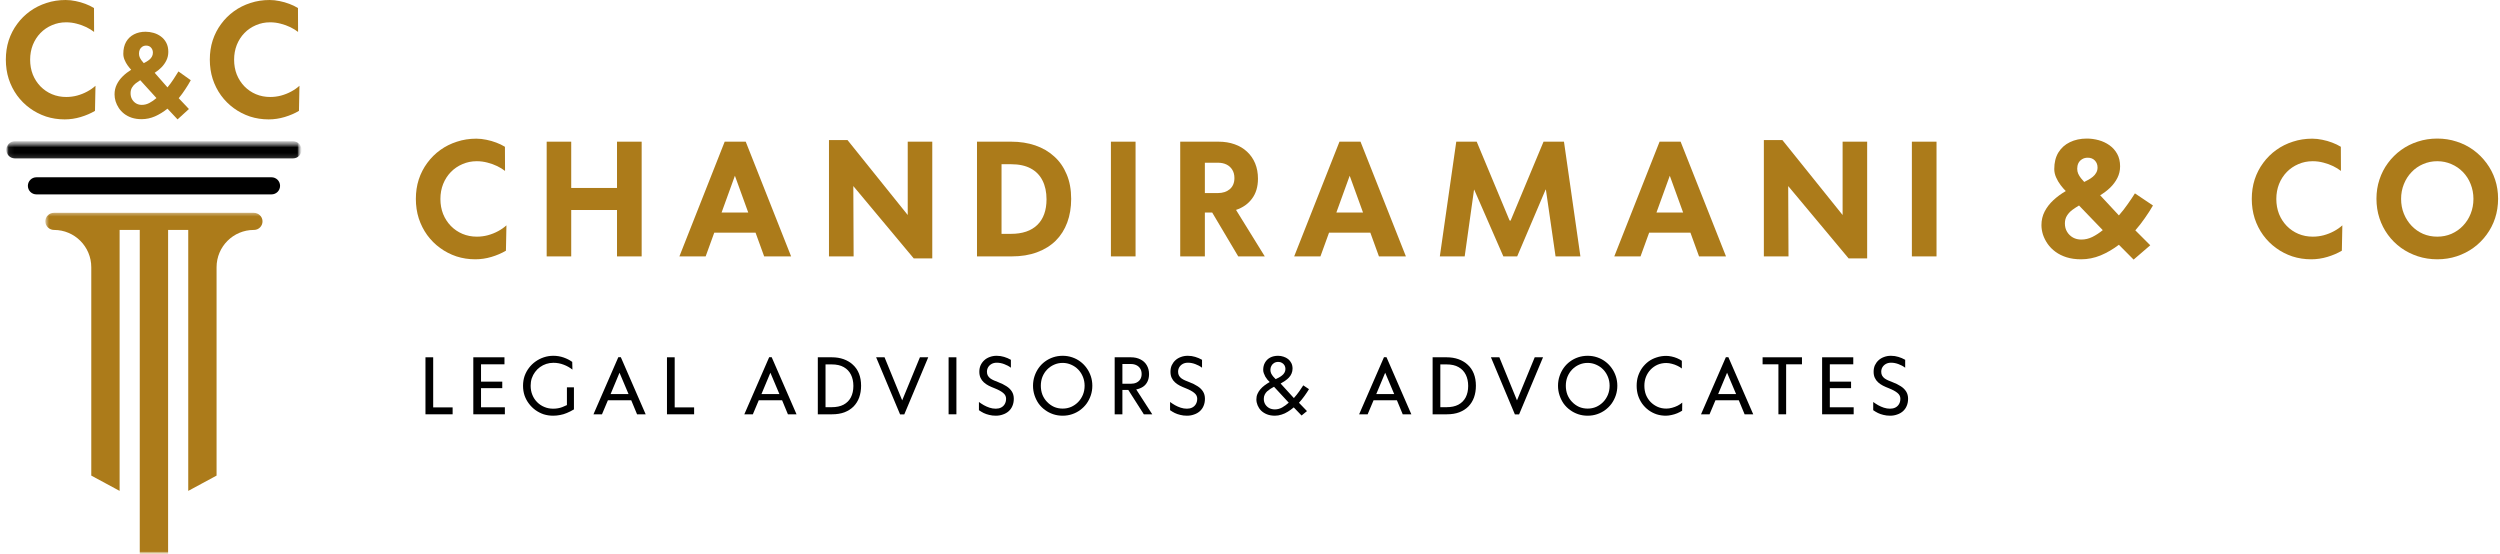 <svg width="433" height="96" viewBox="0 0 433 96" fill="none" xmlns="http://www.w3.org/2000/svg">
<path d="M11.197 20.679C10.063 20.679 8.985 20.511 7.968 20.181C6.946 19.837 6.014 19.356 5.168 18.738C4.318 18.12 3.579 17.381 2.952 16.522C2.334 15.664 1.853 14.715 1.51 13.671C1.175 12.619 1.012 11.503 1.012 10.322C1.012 9.146 1.175 8.034 1.51 6.99C1.853 5.951 2.338 5.007 2.97 4.156C3.597 3.298 4.344 2.559 5.202 1.941C6.061 1.322 7.01 0.85 8.053 0.515C9.093 0.172 10.2 0 11.368 0C11.939 0 12.519 0.064 13.103 0.189C13.687 0.305 14.245 0.464 14.786 0.67C15.336 0.876 15.834 1.116 16.28 1.391L16.297 5.53C15.92 5.234 15.473 4.959 14.958 4.706C14.443 4.457 13.884 4.255 13.292 4.105C12.695 3.946 12.081 3.864 11.454 3.864C10.57 3.864 9.754 4.032 8.998 4.362C8.242 4.684 7.577 5.135 7.006 5.719C6.443 6.303 6.001 6.99 5.683 7.78C5.374 8.57 5.22 9.425 5.22 10.339C5.22 11.267 5.374 12.126 5.683 12.916C6.001 13.697 6.443 14.376 7.006 14.959C7.577 15.543 8.242 15.998 8.998 16.316C9.762 16.638 10.587 16.797 11.471 16.797C12.098 16.797 12.725 16.72 13.343 16.557C13.97 16.385 14.563 16.153 15.112 15.852C15.662 15.556 16.134 15.226 16.538 14.856L16.452 19.202C15.718 19.64 14.893 19.992 13.979 20.267C13.06 20.541 12.133 20.679 11.197 20.679Z" fill="#AC7B1A"/>
<path d="M24.525 20.641C23.89 20.641 23.321 20.556 22.817 20.39C22.319 20.223 21.88 19.994 21.5 19.698C21.127 19.406 20.818 19.076 20.575 18.706C20.329 18.329 20.142 17.939 20.018 17.537C19.899 17.135 19.84 16.742 19.84 16.356C19.84 15.737 19.964 15.168 20.219 14.646C20.471 14.128 20.815 13.654 21.251 13.226C21.684 12.799 22.176 12.419 22.722 12.083C22.523 11.875 22.319 11.624 22.105 11.329C21.892 11.027 21.714 10.707 21.572 10.361C21.429 10.019 21.358 9.67 21.358 9.318C21.358 8.507 21.518 7.816 21.844 7.244C22.176 6.676 22.63 6.245 23.208 5.95C23.792 5.648 24.46 5.498 25.213 5.498C25.687 5.498 26.153 5.567 26.612 5.699C27.078 5.834 27.502 6.044 27.881 6.327C28.267 6.613 28.575 6.977 28.807 7.42C29.035 7.857 29.151 8.375 29.151 8.979C29.151 9.506 29.044 9.993 28.83 10.437C28.617 10.883 28.332 11.288 27.976 11.655C27.62 12.017 27.223 12.334 26.79 12.611L29.008 15.137C29.394 14.668 29.747 14.191 30.064 13.704C30.387 13.22 30.669 12.774 30.906 12.372L33.041 13.892C32.756 14.414 32.436 14.942 32.08 15.476C31.73 16.013 31.357 16.525 30.953 17.009L32.721 18.882L30.752 20.679L29.008 18.819C28.32 19.372 27.6 19.818 26.849 20.151C26.096 20.478 25.323 20.641 24.525 20.641ZM24.904 10.939C25.053 10.857 25.219 10.763 25.402 10.663C25.583 10.556 25.752 10.433 25.913 10.298C26.079 10.157 26.212 9.99 26.316 9.796C26.425 9.604 26.482 9.381 26.482 9.129C26.482 8.778 26.375 8.485 26.162 8.25C25.954 8.017 25.675 7.898 25.32 7.898C25.05 7.898 24.821 7.967 24.632 8.099C24.442 8.225 24.299 8.394 24.205 8.602C24.116 8.812 24.074 9.038 24.074 9.28C24.074 9.506 24.113 9.717 24.193 9.909C24.279 10.103 24.386 10.286 24.513 10.462C24.637 10.631 24.768 10.788 24.904 10.939ZM24.56 18.165C25.011 18.165 25.444 18.058 25.865 17.838C26.292 17.612 26.701 17.329 27.099 16.984L24.288 13.892C24.018 14.062 23.754 14.244 23.493 14.445C23.238 14.646 23.03 14.885 22.864 15.162C22.698 15.438 22.615 15.765 22.615 16.142C22.615 16.544 22.701 16.896 22.876 17.198C23.048 17.499 23.282 17.738 23.576 17.914C23.867 18.084 24.196 18.165 24.56 18.165Z" fill="#AC7B1A"/>
<path d="M46.525 20.679C45.391 20.679 44.313 20.511 43.296 20.181C42.274 19.837 41.342 19.356 40.496 18.738C39.646 18.12 38.907 17.381 38.281 16.522C37.662 15.664 37.181 14.715 36.838 13.671C36.503 12.619 36.34 11.503 36.34 10.322C36.34 9.146 36.503 8.034 36.838 6.99C37.181 5.951 37.667 5.007 38.298 4.156C38.925 3.298 39.672 2.559 40.531 1.941C41.389 1.322 42.338 0.85 43.382 0.515C44.421 0.172 45.529 0 46.696 0C47.267 0 47.847 0.064 48.431 0.189C49.015 0.305 49.573 0.464 50.114 0.67C50.664 0.876 51.162 1.116 51.608 1.391L51.626 5.53C51.248 5.234 50.801 4.959 50.286 4.706C49.771 4.457 49.212 4.255 48.62 4.105C48.023 3.946 47.409 3.864 46.782 3.864C45.898 3.864 45.082 4.032 44.326 4.362C43.571 4.684 42.905 5.135 42.334 5.719C41.771 6.303 41.329 6.99 41.011 7.78C40.702 8.57 40.548 9.425 40.548 10.339C40.548 11.267 40.702 12.126 41.011 12.916C41.329 13.697 41.771 14.376 42.334 14.959C42.905 15.543 43.571 15.998 44.326 16.316C45.09 16.638 45.915 16.797 46.799 16.797C47.426 16.797 48.053 16.72 48.672 16.557C49.298 16.385 49.891 16.153 50.441 15.852C50.99 15.556 51.462 15.226 51.866 14.856L51.78 19.202C51.046 19.64 50.221 19.992 49.307 20.267C48.388 20.541 47.461 20.679 46.525 20.679Z" fill="#AC7B1A"/>
<mask id="mask0_90_2751" style="mask-type:luminance" maskUnits="userSpaceOnUse" x="0" y="24" width="53" height="72">
<path d="M0.852 24.466H52.026V96H0.852V24.466Z" fill="white"/>
</mask>
<g mask="url(#mask0_90_2751)">
<mask id="mask1_90_2751" style="mask-type:luminance" maskUnits="userSpaceOnUse" x="0" y="24" width="53" height="73">
<path d="M52.599 24.139H0.508V96.04H52.599V24.139Z" fill="white"/>
</mask>
<g mask="url(#mask1_90_2751)">
<path d="M6.304 30.705H47.029C47.846 30.705 48.508 31.37 48.508 32.187C48.508 33.006 47.846 33.668 47.029 33.668H6.304C5.49 33.668 4.828 33.006 4.828 32.187C4.828 31.37 5.49 30.705 6.304 30.705Z" fill="black"/>
<mask id="mask2_90_2751" style="mask-type:luminance" maskUnits="userSpaceOnUse" x="1" y="24" width="52" height="4">
<path d="M1.082 24.465H52.024V27.807H1.082V24.465Z" fill="white"/>
</mask>
<g mask="url(#mask2_90_2751)">
<path d="M2.566 24.468H50.76C51.577 24.468 52.239 25.13 52.239 25.95C52.239 26.77 51.577 27.432 50.76 27.432H2.566C1.752 27.432 1.09 26.77 1.09 25.95C1.09 25.13 1.752 24.468 2.566 24.468Z" fill="black"/>
</g>
<mask id="mask3_90_2751" style="mask-type:luminance" maskUnits="userSpaceOnUse" x="7" y="36" width="39" height="60">
<path d="M7.844 36.612H45.995V96H7.844V36.612Z" fill="white"/>
</mask>
<g mask="url(#mask3_90_2751)">
<path d="M43.992 39.825H43.955C40.396 39.825 37.51 42.716 37.51 46.287V82.373L32.603 85.023V39.825H29.115V96H24.206V39.825H20.718V85.023L15.809 82.373V46.287C15.809 42.716 12.925 39.825 9.363 39.825C8.563 39.825 7.881 39.2 7.853 38.397C7.821 37.555 8.495 36.861 9.329 36.861H43.955C44.758 36.861 45.44 37.486 45.468 38.288C45.497 39.131 44.824 39.825 43.992 39.825Z" fill="#AC7B1A"/>
</g>
</g>
</g>
<path d="M82.318 44.911C81.173 44.911 80.084 44.742 79.055 44.408C78.023 44.061 77.082 43.575 76.227 42.95C75.368 42.325 74.622 41.579 73.988 40.712C73.364 39.844 72.878 38.885 72.531 37.831C72.192 36.768 72.027 35.64 72.027 34.447C72.027 33.258 72.192 32.135 72.531 31.08C72.878 30.03 73.368 29.076 74.006 28.217C74.639 27.349 75.394 26.603 76.262 25.978C77.129 25.354 78.088 24.877 79.142 24.538C80.192 24.191 81.311 24.017 82.492 24.017C83.069 24.017 83.654 24.082 84.244 24.208C84.834 24.326 85.398 24.486 85.945 24.694C86.5 24.902 87.004 25.145 87.455 25.423L87.472 29.605C87.09 29.306 86.639 29.028 86.118 28.772C85.598 28.521 85.034 28.317 84.435 28.165C83.832 28.004 83.212 27.922 82.578 27.922C81.685 27.922 80.86 28.091 80.097 28.425C79.333 28.751 78.661 29.206 78.084 29.796C77.515 30.386 77.069 31.08 76.748 31.879C76.435 32.677 76.279 33.54 76.279 34.464C76.279 35.401 76.435 36.269 76.748 37.067C77.069 37.857 77.515 38.542 78.084 39.132C78.661 39.722 79.333 40.182 80.097 40.503C80.869 40.829 81.702 40.989 82.596 40.989C83.229 40.989 83.862 40.911 84.487 40.746C85.121 40.573 85.719 40.339 86.275 40.035C86.83 39.735 87.307 39.401 87.715 39.028L87.628 43.419C86.886 43.861 86.053 44.217 85.129 44.495C84.201 44.772 83.264 44.911 82.318 44.911Z" fill="#AC7B1A"/>
<path d="M94.684 44.408V24.538H98.935V32.555H106.866V24.538H111.135V44.408H106.866V36.373H98.935V44.408H94.684Z" fill="#AC7B1A"/>
<path d="M132.353 44.408L130.861 40.295H123.711L122.219 44.408H117.672L125.516 24.538H129.16L137.021 44.408H132.353ZM124.978 36.807H129.594L127.286 30.438L124.978 36.807Z" fill="#AC7B1A"/>
<path d="M157.218 24.538H161.47V44.755H158.259L147.795 32.226L147.847 44.408H143.578V24.26H146.789L157.218 37.241V24.538Z" fill="#AC7B1A"/>
<path d="M169.215 44.408V24.538H175.15C176.651 24.538 178.035 24.755 179.297 25.18C180.555 25.61 181.649 26.247 182.577 27.089C183.514 27.922 184.234 28.959 184.746 30.195C185.267 31.423 185.527 32.842 185.527 34.447C185.527 35.939 185.302 37.301 184.85 38.525C184.399 39.753 183.731 40.807 182.855 41.683C181.974 42.551 180.894 43.223 179.61 43.696C178.334 44.173 176.868 44.408 175.202 44.408H169.215ZM173.466 40.503H175.098C177.076 40.503 178.594 39.991 179.662 38.959C180.725 37.918 181.258 36.438 181.258 34.516C181.258 33.258 181.024 32.173 180.564 31.271C180.113 30.36 179.427 29.657 178.516 29.171C177.614 28.686 176.473 28.442 175.098 28.442H173.466V40.503Z" fill="#AC7B1A"/>
<path d="M192.41 44.408V24.538H196.679V44.408H192.41Z" fill="#AC7B1A"/>
<path d="M219.06 44.408H214.462L209.95 36.807H208.683V44.408H204.414V24.538H211.043C212.071 24.538 213.004 24.69 213.837 24.989C214.67 25.28 215.386 25.709 215.989 26.273C216.601 26.842 217.069 27.518 217.395 28.304C217.716 29.093 217.88 29.97 217.88 30.941C217.88 32.33 217.538 33.484 216.857 34.395C216.184 35.31 215.26 35.965 214.08 36.356L219.06 44.408ZM208.683 28.182V33.44H210.922C211.776 33.44 212.47 33.215 213.004 32.764C213.533 32.304 213.802 31.662 213.802 30.837C213.802 30.282 213.681 29.809 213.438 29.414C213.195 29.011 212.857 28.703 212.431 28.495C212.002 28.286 211.499 28.182 210.922 28.182H208.683Z" fill="#AC7B1A"/>
<path d="M238.833 44.408L237.341 40.295H230.191L228.699 44.408H224.152L231.996 24.538H235.64L243.502 44.408H238.833ZM231.458 36.807H236.074L233.766 30.438L231.458 36.807Z" fill="#AC7B1A"/>
<path d="M270.88 24.538L273.726 44.408H269.422L267.756 32.885L267.739 32.816L267.687 32.868L262.776 44.408H260.381L255.349 32.885L255.314 32.833L255.296 32.902L253.683 44.408H249.379L252.225 24.538H255.765L261.44 38.143L261.561 38.247L261.665 38.143L267.34 24.538H270.88Z" fill="#AC7B1A"/>
<path d="M294.275 44.408L292.782 40.295H285.633L284.14 44.408H279.594L287.438 24.538H291.082L298.943 44.408H294.275ZM286.9 36.807H291.516L289.208 30.438L286.9 36.807Z" fill="#AC7B1A"/>
<path d="M319.14 24.538H323.392V44.755H320.181L309.717 32.226L309.769 44.408H305.5V24.26H308.71L319.14 37.241V24.538Z" fill="#AC7B1A"/>
<path d="M331.137 44.408V24.538H335.406V44.408H331.137Z" fill="#AC7B1A"/>
<path d="M360.433 44.911C359.504 44.911 358.671 44.794 357.934 44.564C357.205 44.334 356.563 44.017 356.008 43.609C355.461 43.206 355.01 42.751 354.654 42.239C354.294 41.718 354.021 41.18 353.838 40.625C353.665 40.069 353.578 39.527 353.578 38.993C353.578 38.139 353.76 37.354 354.133 36.633C354.502 35.918 355.005 35.263 355.643 34.672C356.277 34.082 356.997 33.557 357.795 33.093C357.504 32.807 357.205 32.46 356.893 32.052C356.58 31.636 356.32 31.193 356.112 30.716C355.904 30.243 355.799 29.761 355.799 29.276C355.799 28.156 356.034 27.202 356.511 26.412C356.997 25.627 357.661 25.032 358.507 24.625C359.361 24.208 360.337 24 361.439 24C362.133 24 362.815 24.095 363.487 24.278C364.168 24.464 364.789 24.755 365.344 25.145C365.908 25.54 366.359 26.043 366.697 26.655C367.031 27.258 367.201 27.974 367.201 28.807C367.201 29.536 367.044 30.208 366.732 30.82C366.42 31.436 366.003 31.996 365.483 32.503C364.962 33.002 364.381 33.44 363.747 33.822L366.992 37.31C367.556 36.664 368.073 36.004 368.537 35.332C369.01 34.664 369.422 34.048 369.769 33.492L372.893 35.592C372.476 36.312 372.008 37.041 371.487 37.779C370.975 38.521 370.428 39.228 369.838 39.896L372.424 42.482L369.543 44.963L366.992 42.395C365.986 43.158 364.932 43.774 363.834 44.234C362.732 44.685 361.6 44.911 360.433 44.911ZM360.988 31.514C361.205 31.401 361.448 31.271 361.717 31.132C361.982 30.985 362.229 30.816 362.463 30.629C362.706 30.434 362.901 30.204 363.053 29.935C363.214 29.67 363.296 29.362 363.296 29.015C363.296 28.529 363.14 28.126 362.828 27.8C362.524 27.479 362.116 27.314 361.595 27.314C361.201 27.314 360.867 27.41 360.589 27.592C360.311 27.766 360.103 28 359.964 28.286C359.834 28.577 359.773 28.889 359.773 29.223C359.773 29.536 359.83 29.826 359.947 30.091C360.073 30.36 360.229 30.612 360.415 30.855C360.598 31.089 360.789 31.306 360.988 31.514ZM360.485 41.492C361.144 41.492 361.778 41.345 362.394 41.041C363.018 40.729 363.617 40.338 364.199 39.861L360.086 35.592C359.691 35.827 359.305 36.078 358.923 36.356C358.55 36.633 358.246 36.963 358.003 37.345C357.76 37.727 357.639 38.178 357.639 38.699C357.639 39.254 357.765 39.74 358.021 40.156C358.272 40.573 358.615 40.902 359.044 41.145C359.47 41.38 359.951 41.492 360.485 41.492Z" fill="#AC7B1A"/>
<path d="M400.298 44.911C399.153 44.911 398.064 44.742 397.036 44.408C396.003 44.061 395.062 43.575 394.207 42.95C393.348 42.325 392.602 41.579 391.969 40.712C391.344 39.844 390.858 38.885 390.511 37.831C390.173 36.768 390.008 35.64 390.008 34.447C390.008 33.258 390.173 32.135 390.511 31.08C390.858 30.03 391.348 29.076 391.986 28.217C392.62 27.349 393.374 26.603 394.242 25.978C395.11 25.354 396.069 24.877 397.123 24.538C398.173 24.191 399.292 24.017 400.472 24.017C401.049 24.017 401.635 24.082 402.225 24.208C402.815 24.326 403.379 24.486 403.925 24.694C404.481 24.902 404.984 25.145 405.435 25.423L405.452 29.605C405.071 29.306 404.62 29.028 404.099 28.772C403.578 28.521 403.014 28.317 402.416 28.165C401.813 28.004 401.192 27.922 400.559 27.922C399.665 27.922 398.841 28.091 398.077 28.425C397.314 28.751 396.641 29.206 396.064 29.796C395.496 30.386 395.049 31.08 394.728 31.879C394.416 32.677 394.259 33.54 394.259 34.464C394.259 35.401 394.416 36.269 394.728 37.067C395.049 37.857 395.496 38.542 396.064 39.132C396.641 39.722 397.314 40.182 398.077 40.503C398.849 40.829 399.682 40.989 400.576 40.989C401.21 40.989 401.843 40.911 402.468 40.746C403.101 40.573 403.7 40.339 404.255 40.035C404.81 39.735 405.288 39.401 405.695 39.028L405.609 43.419C404.867 43.861 404.034 44.217 403.11 44.495C402.181 44.772 401.244 44.911 400.298 44.911Z" fill="#AC7B1A"/>
<path d="M422.135 44.911C420.955 44.911 419.831 44.737 418.769 44.39C417.714 44.043 416.747 43.557 415.871 42.933C414.99 42.299 414.231 41.544 413.597 40.677C412.959 39.809 412.469 38.85 412.122 37.796C411.775 36.733 411.602 35.609 411.602 34.429C411.602 33.249 411.775 32.139 412.122 31.098C412.469 30.048 412.959 29.093 413.597 28.234C414.231 27.367 414.99 26.616 415.871 25.978C416.747 25.345 417.714 24.859 418.769 24.521C419.831 24.174 420.955 24 422.135 24C423.315 24 424.43 24.174 425.484 24.521C426.547 24.859 427.515 25.345 428.382 25.978C429.259 26.616 430.018 27.367 430.656 28.234C431.302 29.093 431.801 30.048 432.148 31.098C432.495 32.139 432.669 33.249 432.669 34.429C432.669 35.609 432.495 36.733 432.148 37.796C431.801 38.85 431.302 39.809 430.656 40.677C430.018 41.544 429.259 42.299 428.382 42.933C427.515 43.557 426.552 44.043 425.502 44.39C424.448 44.737 423.324 44.911 422.135 44.911ZM422.135 40.989C423.012 40.989 423.827 40.829 424.582 40.503C425.346 40.169 426.009 39.705 426.578 39.115C427.155 38.516 427.602 37.822 427.914 37.032C428.235 36.234 428.4 35.375 428.4 34.447C428.4 33.536 428.235 32.677 427.914 31.878C427.602 31.08 427.155 30.386 426.578 29.796C426.009 29.206 425.346 28.75 424.582 28.425C423.827 28.091 423.012 27.922 422.135 27.922C421.254 27.922 420.435 28.091 419.671 28.425C418.916 28.75 418.257 29.206 417.693 29.796C417.124 30.386 416.677 31.08 416.356 31.878C416.031 32.677 415.871 33.536 415.871 34.447C415.871 35.375 416.031 36.234 416.356 37.032C416.677 37.822 417.124 38.516 417.693 39.115C418.257 39.705 418.916 40.169 419.671 40.503C420.435 40.829 421.254 40.989 422.135 40.989Z" fill="#AC7B1A"/>
<path d="M73.691 71.757V61.883H75.028V70.56H78.394V71.757H73.691Z" fill="black"/>
<path d="M81.977 71.757V61.883H87.374V63.098H83.313V66.1H86.992V67.228H83.313V70.542H87.443V71.757H81.977Z" fill="black"/>
<path d="M95.796 72C95.228 72 94.685 71.918 94.165 71.757C93.653 71.584 93.18 71.341 92.742 71.028C92.312 70.716 91.935 70.347 91.614 69.918C91.288 69.492 91.032 69.015 90.85 68.495C90.677 67.974 90.59 67.414 90.59 66.811C90.59 66.221 90.677 65.666 90.85 65.145C91.032 64.625 91.288 64.152 91.614 63.722C91.935 63.297 92.317 62.924 92.759 62.612C93.197 62.299 93.679 62.056 94.199 61.883C94.72 61.709 95.267 61.623 95.848 61.623C96.46 61.623 97.05 61.722 97.618 61.918C98.182 62.117 98.681 62.369 99.11 62.681L99.145 64.017C98.694 63.662 98.191 63.375 97.635 63.167C97.08 62.95 96.481 62.837 95.848 62.837C95.418 62.837 95.006 62.902 94.616 63.028C94.221 63.158 93.857 63.341 93.523 63.584C93.197 63.818 92.915 64.1 92.672 64.434C92.429 64.759 92.238 65.124 92.1 65.527C91.969 65.935 91.909 66.36 91.909 66.811C91.909 67.38 92.004 67.905 92.204 68.391C92.399 68.876 92.677 69.302 93.037 69.657C93.392 70.017 93.809 70.295 94.286 70.49C94.759 70.69 95.267 70.785 95.813 70.785C96.1 70.785 96.373 70.764 96.629 70.716C96.894 70.672 97.15 70.603 97.392 70.508C97.644 70.416 97.913 70.299 98.191 70.16V67.089H99.406V70.907C98.976 71.163 98.564 71.371 98.173 71.531C97.792 71.696 97.401 71.809 97.011 71.879C96.629 71.957 96.221 72 95.796 72Z" fill="black"/>
<path d="M110.338 71.757L109.331 69.328H105.288L104.264 71.757H102.789L107.093 61.865H107.527L111.83 71.757H110.338ZM105.757 68.252H108.863L107.301 64.555L105.757 68.252Z" fill="black"/>
<path d="M115.52 71.757V61.883H116.856V70.56H120.222V71.757H115.52Z" fill="black"/>
<path d="M136.467 71.757L135.46 69.328H131.417L130.393 71.757H128.918L133.222 61.865H133.655L137.959 71.757H136.467ZM131.885 68.252H134.992L133.43 64.555L131.885 68.252Z" fill="black"/>
<path d="M141.645 71.757V61.883H144.091C144.829 61.883 145.506 61.996 146.122 62.212C146.733 62.434 147.267 62.751 147.718 63.167C148.178 63.584 148.534 64.1 148.777 64.711C149.02 65.328 149.141 66.026 149.141 66.811C149.141 67.553 149.028 68.23 148.812 68.842C148.59 69.445 148.265 69.965 147.84 70.403C147.41 70.833 146.885 71.167 146.261 71.41C145.636 71.644 144.916 71.757 144.109 71.757H141.645ZM142.981 70.525H144.057C144.864 70.525 145.549 70.382 146.104 70.091C146.66 69.792 147.081 69.371 147.371 68.824C147.658 68.269 147.805 67.609 147.805 66.846C147.805 66.108 147.666 65.458 147.389 64.902C147.111 64.338 146.694 63.896 146.139 63.584C145.592 63.271 144.898 63.115 144.057 63.115H142.981V70.525Z" fill="black"/>
<path d="M159.33 61.883H160.77L156.622 71.774H155.894L151.746 61.883H153.204L156.258 69.345L159.33 61.883Z" fill="black"/>
<path d="M164.297 71.757V61.883H165.65V71.757H164.297Z" fill="black"/>
<path d="M172.466 72C172.05 72 171.668 71.952 171.321 71.861C170.974 71.779 170.653 71.67 170.366 71.531C170.076 71.384 169.802 71.219 169.551 71.046V69.623C169.802 69.809 170.089 69.996 170.401 70.178C170.713 70.351 171.043 70.499 171.39 70.612C171.746 70.729 172.106 70.785 172.466 70.785C172.8 70.785 173.1 70.725 173.369 70.594C173.646 70.456 173.859 70.26 174.011 70.004C174.171 69.74 174.254 69.423 174.254 69.05C174.254 68.659 174.08 68.321 173.733 68.043C173.395 67.766 172.904 67.501 172.258 67.245C171.898 67.106 171.555 66.959 171.234 66.794C170.922 66.633 170.644 66.442 170.401 66.221C170.158 66.004 169.967 65.744 169.828 65.44C169.69 65.141 169.62 64.79 169.62 64.382C169.62 63.965 169.694 63.592 169.846 63.254C170.006 62.92 170.219 62.629 170.488 62.386C170.753 62.143 171.065 61.961 171.425 61.831C171.794 61.692 172.193 61.623 172.622 61.623C173.082 61.623 173.512 61.688 173.907 61.813C174.31 61.931 174.705 62.1 175.087 62.317V63.688C174.739 63.423 174.349 63.215 173.924 63.063C173.494 62.902 173.074 62.82 172.657 62.82C172.31 62.82 172.006 62.889 171.755 63.028C171.499 63.167 171.295 63.358 171.147 63.601C171.008 63.835 170.939 64.1 170.939 64.399C170.939 64.655 170.991 64.876 171.095 65.059C171.199 65.245 171.343 65.406 171.529 65.544C171.711 65.675 171.92 65.787 172.154 65.891C172.384 65.996 172.627 66.095 172.883 66.186C173.438 66.395 173.915 66.633 174.323 66.898C174.726 67.154 175.039 67.462 175.26 67.818C175.477 68.165 175.59 68.581 175.59 69.067C175.59 69.531 175.507 69.948 175.347 70.317C175.195 70.677 174.974 70.985 174.687 71.236C174.41 71.479 174.08 71.666 173.698 71.792C173.325 71.931 172.917 72 172.466 72Z" fill="black"/>
<path d="M184.055 72C183.473 72 182.927 71.913 182.406 71.74C181.894 71.566 181.426 71.323 181 71.011C180.571 70.698 180.202 70.33 179.89 69.9C179.586 69.462 179.352 68.981 179.178 68.46C179.005 67.939 178.918 67.393 178.918 66.811C178.918 66.234 179.005 65.683 179.178 65.163C179.352 64.642 179.586 64.169 179.89 63.74C180.202 63.301 180.571 62.924 181 62.612C181.426 62.299 181.894 62.056 182.406 61.883C182.927 61.709 183.473 61.623 184.055 61.623C184.632 61.623 185.174 61.709 185.686 61.883C186.206 62.056 186.675 62.299 187.091 62.612C187.517 62.924 187.89 63.301 188.202 63.74C188.514 64.169 188.757 64.642 188.931 65.163C189.105 65.683 189.191 66.234 189.191 66.811C189.191 67.393 189.105 67.939 188.931 68.46C188.757 68.981 188.514 69.462 188.202 69.9C187.89 70.33 187.517 70.698 187.091 71.011C186.675 71.323 186.206 71.566 185.686 71.74C185.174 71.913 184.632 72 184.055 72ZM184.055 70.768C184.575 70.768 185.065 70.672 185.53 70.473C185.99 70.265 186.397 69.983 186.744 69.623C187.091 69.267 187.36 68.85 187.56 68.373C187.755 67.887 187.855 67.367 187.855 66.811C187.855 66.256 187.755 65.744 187.56 65.267C187.36 64.781 187.091 64.36 186.744 64C186.397 63.644 185.99 63.367 185.53 63.167C185.065 62.959 184.575 62.855 184.055 62.855C183.521 62.855 183.022 62.959 182.562 63.167C182.111 63.367 181.712 63.644 181.365 64C181.018 64.36 180.744 64.781 180.549 65.267C180.363 65.744 180.272 66.256 180.272 66.811C180.272 67.367 180.363 67.887 180.549 68.373C180.744 68.85 181.018 69.267 181.365 69.623C181.712 69.983 182.111 70.265 182.562 70.473C183.022 70.672 183.521 70.768 184.055 70.768Z" fill="black"/>
<path d="M199.57 71.757H198.112L195.423 67.54H194.399V71.757H193.062V61.883H195.874C196.499 61.883 197.045 62.004 197.522 62.247C197.995 62.481 198.36 62.816 198.616 63.254C198.88 63.696 199.015 64.208 199.015 64.798C199.015 65.297 198.919 65.731 198.737 66.1C198.564 66.46 198.308 66.755 197.974 66.985C197.635 67.206 197.245 67.362 196.794 67.453L199.57 71.757ZM194.399 63.045V66.464H195.856C196.225 66.464 196.551 66.403 196.828 66.273C197.115 66.134 197.336 65.944 197.488 65.701C197.648 65.449 197.731 65.141 197.731 64.781C197.731 64.412 197.648 64.1 197.488 63.844C197.336 63.592 197.115 63.393 196.828 63.254C196.551 63.115 196.221 63.045 195.839 63.045H194.399Z" fill="black"/>
<path d="M205.572 72C205.155 72 204.773 71.952 204.426 71.861C204.079 71.779 203.758 71.67 203.472 71.531C203.181 71.384 202.908 71.219 202.656 71.046V69.623C202.908 69.809 203.194 69.996 203.507 70.178C203.819 70.351 204.149 70.499 204.496 70.612C204.851 70.729 205.212 70.785 205.572 70.785C205.906 70.785 206.205 70.725 206.474 70.594C206.752 70.456 206.964 70.26 207.116 70.004C207.277 69.74 207.359 69.423 207.359 69.05C207.359 68.659 207.186 68.321 206.838 68.043C206.5 67.766 206.01 67.501 205.363 67.245C205.003 67.106 204.661 66.959 204.34 66.794C204.027 66.633 203.75 66.442 203.507 66.221C203.264 66.004 203.073 65.744 202.934 65.44C202.795 65.141 202.726 64.79 202.726 64.382C202.726 63.965 202.799 63.592 202.951 63.254C203.112 62.92 203.324 62.629 203.593 62.386C203.858 62.143 204.17 61.961 204.53 61.831C204.899 61.692 205.298 61.623 205.728 61.623C206.188 61.623 206.617 61.688 207.012 61.813C207.415 61.931 207.81 62.1 208.192 62.317V63.688C207.845 63.423 207.455 63.215 207.029 63.063C206.6 62.902 206.179 62.82 205.763 62.82C205.415 62.82 205.112 62.889 204.86 63.028C204.604 63.167 204.4 63.358 204.253 63.601C204.114 63.835 204.045 64.1 204.045 64.399C204.045 64.655 204.097 64.876 204.201 65.059C204.305 65.245 204.448 65.406 204.635 65.544C204.817 65.675 205.025 65.787 205.259 65.891C205.489 65.996 205.732 66.095 205.988 66.186C206.543 66.395 207.021 66.633 207.428 66.898C207.832 67.154 208.144 67.462 208.366 67.818C208.582 68.165 208.695 68.581 208.695 69.067C208.695 69.531 208.613 69.948 208.452 70.317C208.3 70.677 208.079 70.985 207.793 71.236C207.515 71.479 207.186 71.666 206.804 71.792C206.431 71.931 206.023 72 205.572 72Z" fill="black"/>
<path d="M220.816 72C220.295 72 219.831 71.918 219.428 71.757C219.033 71.597 218.699 71.384 218.421 71.115C218.152 70.837 217.953 70.534 217.814 70.195C217.675 69.861 217.605 69.518 217.605 69.171C217.605 68.824 217.666 68.508 217.796 68.217C217.922 67.931 218.091 67.662 218.3 67.419C218.517 67.167 218.759 66.941 219.028 66.742C219.306 66.534 219.601 66.343 219.913 66.169C219.783 66.056 219.653 65.918 219.514 65.753C219.384 65.592 219.263 65.419 219.15 65.232C219.046 65.037 218.959 64.842 218.89 64.642C218.82 64.447 218.786 64.256 218.786 64.069C218.786 63.584 218.89 63.163 219.098 62.803C219.306 62.434 219.601 62.143 219.983 61.935C220.373 61.727 220.838 61.623 221.371 61.623C221.692 61.623 222.005 61.675 222.308 61.779C222.608 61.874 222.872 62.013 223.107 62.195C223.336 62.382 223.523 62.612 223.662 62.889C223.801 63.167 223.87 63.488 223.87 63.844C223.87 64.147 223.809 64.43 223.697 64.694C223.592 64.95 223.441 65.18 223.245 65.388C223.046 65.597 222.82 65.787 222.569 65.961C222.326 66.126 222.07 66.282 221.805 66.43L224.096 68.946C224.43 68.577 224.738 68.195 225.015 67.8C225.293 67.41 225.527 67.054 225.727 66.742L226.716 67.401C226.495 67.774 226.235 68.165 225.935 68.581C225.645 68.989 225.328 69.38 224.981 69.761L226.369 71.202L225.432 71.965L224.078 70.56C223.753 70.837 223.41 71.089 223.054 71.306C222.707 71.527 222.343 71.696 221.961 71.809C221.588 71.935 221.206 72 220.816 72ZM220.937 65.666C221.098 65.588 221.276 65.501 221.475 65.406C221.671 65.302 221.857 65.18 222.031 65.041C222.213 64.902 222.36 64.742 222.464 64.555C222.577 64.373 222.638 64.152 222.638 63.896C222.638 63.679 222.586 63.475 222.482 63.288C222.378 63.106 222.23 62.959 222.048 62.855C221.874 62.742 221.658 62.681 221.406 62.681C221.102 62.681 220.851 62.751 220.642 62.889C220.443 63.02 220.295 63.184 220.191 63.393C220.087 63.592 220.035 63.809 220.035 64.052C220.035 64.26 220.074 64.464 220.156 64.659C220.248 64.846 220.365 65.024 220.504 65.197C220.642 65.371 220.786 65.527 220.937 65.666ZM220.816 70.907C221.241 70.907 221.658 70.798 222.065 70.577C222.469 70.347 222.851 70.069 223.211 69.744L220.66 66.985C220.451 67.089 220.243 67.21 220.035 67.349C219.835 67.479 219.645 67.623 219.462 67.783C219.289 67.948 219.15 68.139 219.046 68.356C218.942 68.564 218.89 68.807 218.89 69.085C218.89 69.432 218.968 69.744 219.133 70.022C219.306 70.299 219.536 70.521 219.827 70.681C220.113 70.833 220.443 70.907 220.816 70.907Z" fill="black"/>
<path d="M242.951 71.757L241.945 69.328H237.901L236.877 71.757H235.402L239.706 61.865H240.14L244.444 71.757H242.951ZM238.37 68.252H241.476L239.914 64.555L238.37 68.252Z" fill="black"/>
<path d="M248.129 71.757V61.883H250.576C251.313 61.883 251.99 61.996 252.606 62.212C253.218 62.434 253.751 62.751 254.203 63.167C254.663 63.584 255.018 64.1 255.261 64.711C255.504 65.328 255.626 66.026 255.626 66.811C255.626 67.553 255.513 68.23 255.296 68.842C255.075 69.445 254.749 69.965 254.324 70.403C253.895 70.833 253.37 71.167 252.745 71.41C252.12 71.644 251.4 71.757 250.593 71.757H248.129ZM249.465 70.525H250.541C251.348 70.525 252.033 70.382 252.589 70.091C253.144 69.792 253.565 69.371 253.856 68.824C254.142 68.269 254.289 67.609 254.289 66.846C254.289 66.108 254.151 65.458 253.873 64.902C253.595 64.338 253.179 63.896 252.623 63.584C252.077 63.271 251.383 63.115 250.541 63.115H249.465V70.525Z" fill="black"/>
<path d="M265.814 61.883H267.254L263.107 71.774H262.378L258.23 61.883H259.688L262.742 69.345L265.814 61.883Z" fill="black"/>
<path d="M274.984 72C274.403 72 273.856 71.913 273.336 71.74C272.824 71.566 272.355 71.323 271.93 71.011C271.501 70.698 271.132 70.33 270.819 69.9C270.516 69.462 270.281 68.981 270.108 68.46C269.934 67.939 269.848 67.393 269.848 66.811C269.848 66.234 269.934 65.683 270.108 65.163C270.281 64.642 270.516 64.169 270.819 63.74C271.132 63.301 271.501 62.924 271.93 62.612C272.355 62.299 272.824 62.056 273.336 61.883C273.856 61.709 274.403 61.623 274.984 61.623C275.561 61.623 276.104 61.709 276.616 61.883C277.136 62.056 277.605 62.299 278.021 62.612C278.446 62.924 278.819 63.301 279.132 63.74C279.444 64.169 279.687 64.642 279.861 65.163C280.034 65.683 280.121 66.234 280.121 66.811C280.121 67.393 280.034 67.939 279.861 68.46C279.687 68.981 279.444 69.462 279.132 69.9C278.819 70.33 278.446 70.698 278.021 71.011C277.605 71.323 277.136 71.566 276.616 71.74C276.104 71.913 275.561 72 274.984 72ZM274.984 70.768C275.505 70.768 275.995 70.672 276.459 70.473C276.919 70.265 277.327 69.983 277.674 69.623C278.021 69.267 278.29 68.85 278.49 68.373C278.685 67.887 278.785 67.367 278.785 66.811C278.785 66.256 278.685 65.744 278.49 65.267C278.29 64.781 278.021 64.36 277.674 64C277.327 63.644 276.919 63.367 276.459 63.167C275.995 62.959 275.505 62.855 274.984 62.855C274.451 62.855 273.952 62.959 273.492 63.167C273.041 63.367 272.642 63.644 272.295 64C271.947 64.36 271.674 64.781 271.479 65.267C271.292 65.744 271.201 66.256 271.201 66.811C271.201 67.367 271.292 67.887 271.479 68.373C271.674 68.85 271.947 69.267 272.295 69.623C272.642 69.983 273.041 70.265 273.492 70.473C273.952 70.672 274.451 70.768 274.984 70.768Z" fill="black"/>
<path d="M288.519 72C287.963 72 287.43 71.918 286.922 71.757C286.41 71.584 285.942 71.341 285.516 71.028C285.1 70.716 284.736 70.347 284.423 69.918C284.12 69.492 283.885 69.015 283.712 68.495C283.547 67.965 283.469 67.401 283.469 66.811C283.469 66.221 283.547 65.666 283.712 65.145C283.885 64.625 284.12 64.152 284.423 63.722C284.736 63.297 285.1 62.924 285.516 62.612C285.942 62.299 286.419 62.065 286.939 61.9C287.46 61.727 288.002 61.64 288.571 61.64C288.87 61.64 289.182 61.675 289.508 61.744C289.842 61.813 290.159 61.913 290.462 62.039C290.775 62.169 291.052 62.317 291.295 62.49V63.826C291.087 63.653 290.831 63.497 290.532 63.358C290.228 63.21 289.911 63.093 289.577 63.011C289.252 62.92 288.926 62.872 288.605 62.872C288.059 62.872 287.556 62.972 287.096 63.167C286.644 63.367 286.245 63.644 285.898 64C285.551 64.36 285.278 64.781 285.083 65.267C284.896 65.744 284.805 66.256 284.805 66.811C284.805 67.38 284.896 67.904 285.083 68.39C285.278 68.868 285.551 69.284 285.898 69.64C286.245 69.987 286.649 70.265 287.113 70.473C287.573 70.672 288.072 70.768 288.605 70.768C288.926 70.768 289.256 70.725 289.595 70.629C289.942 70.538 290.263 70.416 290.566 70.265C290.879 70.104 291.143 69.926 291.365 69.727L291.347 71.132C291.091 71.297 290.801 71.445 290.48 71.584C290.167 71.714 289.842 71.809 289.508 71.879C289.169 71.957 288.84 72 288.519 72Z" fill="black"/>
<path d="M302.166 71.757L301.159 69.328H297.116L296.092 71.757H294.617L298.921 61.865H299.355L303.658 71.757H302.166ZM297.585 68.252H300.691L299.129 64.555L297.585 68.252Z" fill="black"/>
<path d="M308.023 71.757V63.098H305.281V61.883H312.101V63.098H309.359V71.757H308.023Z" fill="black"/>
<path d="M315.59 71.757V61.883H320.987V63.098H316.926V66.1H320.605V67.228H316.926V70.542H321.056V71.757H315.59Z" fill="black"/>
<path d="M327.357 72C326.94 72 326.559 71.952 326.211 71.861C325.864 71.779 325.543 71.67 325.257 71.531C324.966 71.384 324.693 71.219 324.441 71.046V69.623C324.693 69.809 324.979 69.996 325.292 70.178C325.604 70.351 325.934 70.499 326.281 70.612C326.637 70.729 326.997 70.785 327.357 70.785C327.691 70.785 327.99 70.725 328.259 70.594C328.537 70.456 328.749 70.26 328.901 70.004C329.062 69.74 329.144 69.423 329.144 69.05C329.144 68.659 328.971 68.321 328.624 68.043C328.285 67.766 327.795 67.501 327.149 67.245C326.788 67.106 326.446 66.959 326.125 66.794C325.812 66.633 325.535 66.442 325.292 66.221C325.049 66.004 324.858 65.744 324.719 65.44C324.58 65.141 324.511 64.79 324.511 64.382C324.511 63.965 324.585 63.592 324.736 63.254C324.897 62.92 325.11 62.629 325.378 62.386C325.643 62.143 325.956 61.961 326.316 61.831C326.684 61.692 327.083 61.623 327.513 61.623C327.973 61.623 328.402 61.688 328.797 61.813C329.201 61.931 329.595 62.1 329.977 62.317V63.688C329.63 63.423 329.24 63.215 328.815 63.063C328.385 62.902 327.964 62.82 327.548 62.82C327.201 62.82 326.897 62.889 326.645 63.028C326.389 63.167 326.185 63.358 326.038 63.601C325.899 63.835 325.83 64.1 325.83 64.399C325.83 64.655 325.882 64.876 325.986 65.059C326.09 65.245 326.233 65.406 326.42 65.544C326.602 65.675 326.81 65.787 327.044 65.891C327.274 65.996 327.517 66.095 327.773 66.186C328.329 66.395 328.806 66.633 329.214 66.898C329.617 67.154 329.929 67.462 330.151 67.818C330.368 68.165 330.48 68.581 330.48 69.067C330.48 69.531 330.398 69.948 330.237 70.317C330.086 70.677 329.864 70.985 329.578 71.236C329.3 71.479 328.971 71.666 328.589 71.792C328.216 71.931 327.808 72 327.357 72Z" fill="black"/>
</svg>
